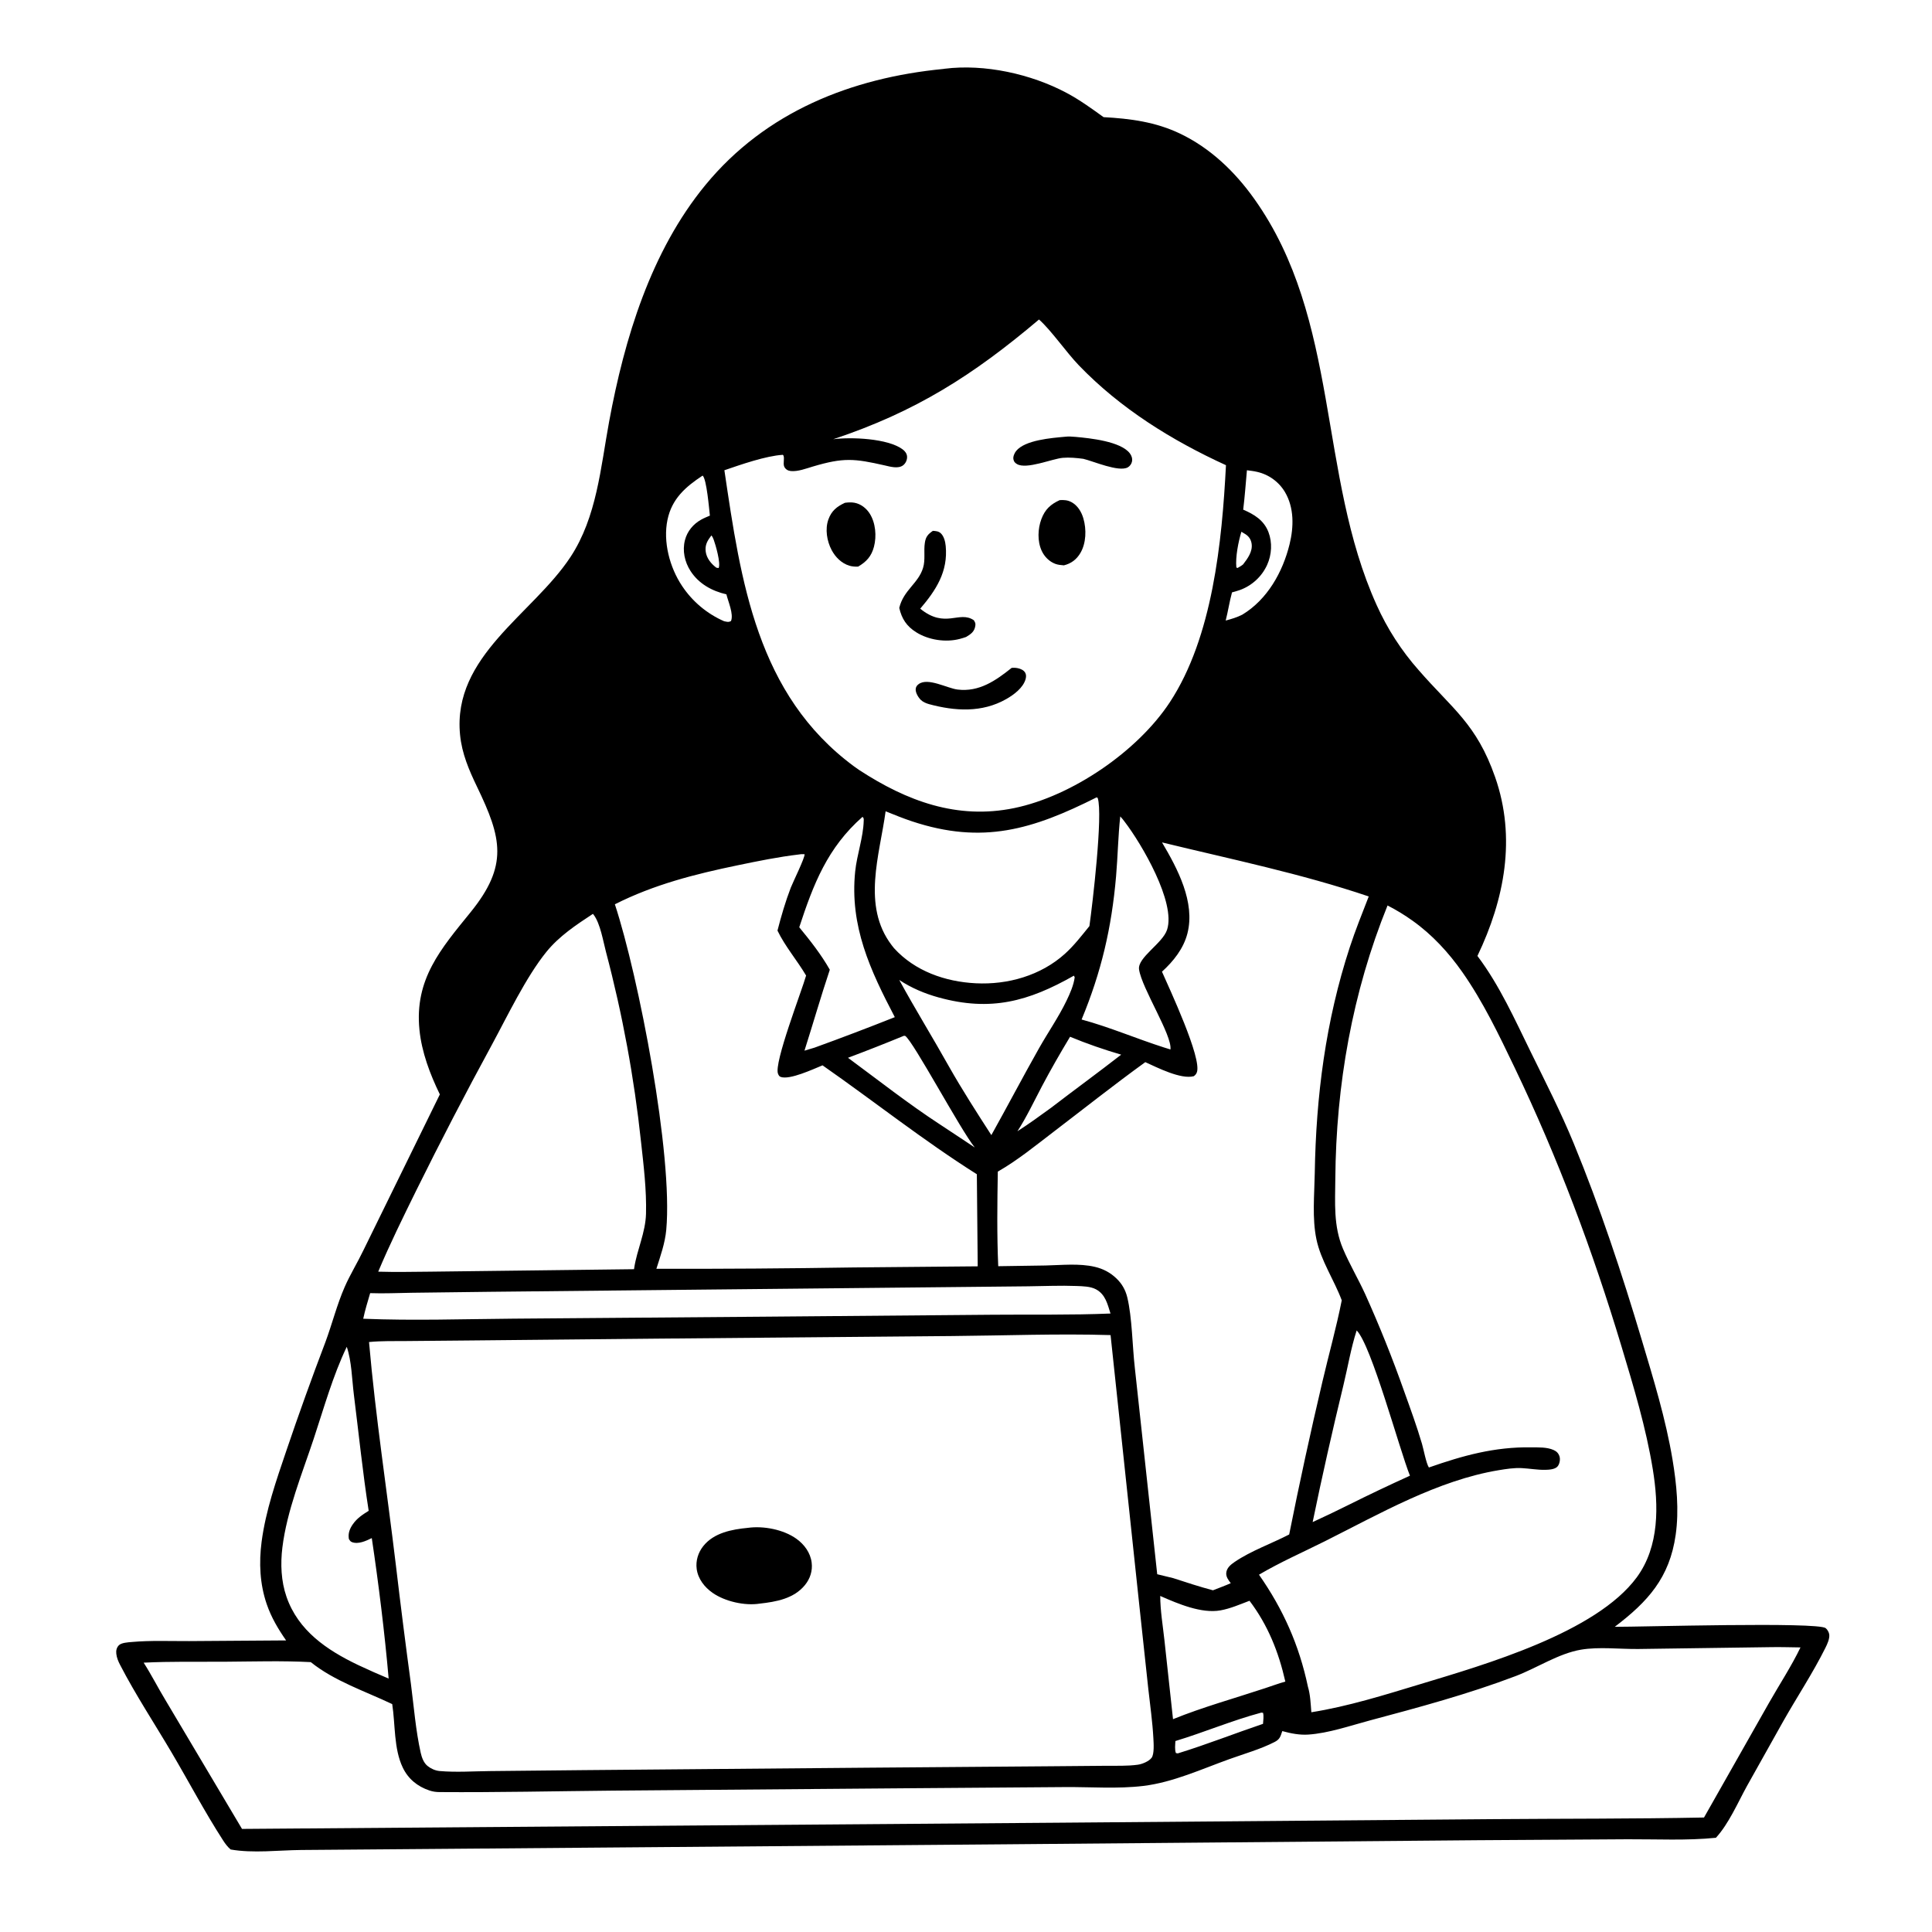<?xml version="1.0" encoding="UTF-8"?> <svg xmlns="http://www.w3.org/2000/svg" width="140" height="140" viewBox="0 0 140 140" fill="none"><path d="M68.378 4.994C68.4 4.99 68.421 4.985 68.443 4.982C71.35 4.616 74.716 5.361 77.283 6.728C78.237 7.236 79.095 7.859 79.969 8.489C81.905 8.594 83.735 8.835 85.505 9.679C87.709 10.731 89.489 12.442 90.892 14.415C97.126 23.177 95.486 34.391 99.752 43.833C99.944 44.263 100.153 44.685 100.378 45.099C100.602 45.513 100.842 45.918 101.098 46.314C101.353 46.709 101.623 47.095 101.908 47.47C102.192 47.846 102.491 48.21 102.803 48.562C105.25 51.379 106.989 52.446 108.341 56.307C109.881 60.707 109.027 65.163 107.06 69.271C108.67 71.406 109.778 73.899 110.951 76.287C112.016 78.455 113.116 80.613 114.036 82.848C115.938 87.47 117.534 92.292 118.963 97.078C119.817 99.937 120.705 102.817 121.197 105.764C121.494 107.55 121.681 109.427 121.425 111.226C120.985 114.326 119.414 116.06 117.011 117.885C118.812 117.895 131.703 117.515 132.297 117.982C132.419 118.079 132.54 118.292 132.556 118.448C132.588 118.76 132.41 119.139 132.274 119.413C131.365 121.239 130.207 122.983 129.203 124.761L126.585 129.434C125.923 130.636 125.272 132.159 124.341 133.172C122.252 133.385 120.05 133.27 117.947 133.28L107.048 133.349L72.844 133.645L32.419 133.973L21.826 134.057C20.17 134.073 18.347 134.307 16.713 134.021C16.495 133.835 16.324 133.608 16.17 133.368C14.843 131.315 13.681 129.105 12.438 126.998C11.196 124.892 9.824 122.812 8.702 120.643C8.572 120.394 8.458 120.122 8.428 119.84C8.402 119.61 8.445 119.4 8.608 119.228C8.793 119.033 9.28 119.009 9.539 118.986C10.913 118.863 12.326 118.926 13.704 118.92L20.733 118.871C20.152 118.038 19.66 117.208 19.328 116.243C18.827 114.783 18.758 113.243 18.957 111.721C19.253 109.467 20.022 107.27 20.749 105.126C21.645 102.482 22.59 99.856 23.583 97.246C24.069 95.933 24.418 94.533 24.979 93.254C25.377 92.346 25.909 91.49 26.337 90.594L31.873 79.305C31.16 77.838 30.556 76.246 30.394 74.614C30.03 70.953 31.943 68.763 34.093 66.112C36.847 62.716 36.361 60.734 34.572 57.022C33.984 55.801 33.47 54.607 33.337 53.242C32.779 47.537 38.597 44.524 41.339 40.363C43.247 37.466 43.524 33.884 44.138 30.559C45.251 24.529 47.162 18.216 51.12 13.404C55.482 8.102 61.692 5.64 68.378 4.994ZM47.575 97.003L33.791 97.138L29.45 97.177C28.554 97.185 27.634 97.16 26.741 97.249C27.214 102.672 28.046 108.05 28.691 113.453C29.029 116.319 29.392 119.181 29.779 122.04C29.992 123.68 30.124 125.391 30.484 127.004C30.561 127.347 30.699 127.739 30.98 127.967C31.222 128.163 31.541 128.307 31.852 128.335C33.045 128.441 34.313 128.35 35.512 128.339L42.328 128.27L62.96 128.093L76.157 127.99L80.082 127.956C80.861 127.948 81.684 127.985 82.457 127.877C82.769 127.834 83.249 127.637 83.446 127.381C83.656 127.108 83.596 126.303 83.578 125.963C83.516 124.77 83.341 123.569 83.21 122.381L82.568 116.41L80.476 96.746C76.675 96.632 72.835 96.781 69.03 96.814L47.575 97.003ZM100.547 65.614C97.992 71.923 96.815 78.621 96.762 85.413C96.749 87.162 96.619 88.845 97.317 90.49C97.792 91.609 98.417 92.662 98.923 93.767C99.967 96.083 100.911 98.439 101.756 100.835C102.207 102.094 102.668 103.351 103.045 104.634C103.155 105.008 103.353 106.065 103.543 106.34C106.029 105.471 108.299 104.84 110.958 104.879C111.475 104.886 112.093 104.857 112.573 105.07C112.79 105.165 112.931 105.301 113.006 105.532C113.077 105.751 113.02 106.068 112.879 106.249C112.696 106.485 112.233 106.505 111.959 106.51C111.395 106.52 110.82 106.411 110.255 106.384C109.713 106.358 109.147 106.446 108.613 106.534C104.188 107.264 99.98 109.693 96.016 111.679C94.417 112.48 92.772 113.198 91.231 114.108C92.984 116.614 94.145 119.219 94.776 122.221C94.952 122.797 94.977 123.477 95.025 124.077C97.692 123.652 100.325 122.824 102.908 122.043C107.562 120.635 115.668 118.312 118.614 114.289C120.255 112.048 120.194 109.09 119.769 106.475C119.279 103.466 118.382 100.497 117.504 97.581C115.406 90.612 112.897 83.911 109.749 77.348C108.616 74.986 107.474 72.594 105.966 70.443C104.97 69.021 103.783 67.733 102.365 66.722C101.787 66.307 101.181 65.938 100.547 65.614ZM75.29 23.152C70.516 27.191 66.358 29.838 60.378 31.828C61.67 31.659 64.333 31.763 65.405 32.56C65.575 32.686 65.713 32.859 65.729 33.078C65.747 33.314 65.633 33.57 65.447 33.714C65.09 33.991 64.508 33.816 64.109 33.725C61.899 33.223 61.126 33.148 58.915 33.803C58.432 33.946 57.812 34.186 57.301 34.133C57.098 34.112 56.929 34.013 56.834 33.828C56.712 33.591 56.902 33.075 56.725 32.958C55.489 33.034 53.683 33.667 52.492 34.076C53.687 42.136 54.845 50.337 61.89 55.538C62.012 55.628 62.137 55.716 62.264 55.801C65.71 58.048 69.356 59.411 73.497 58.556C77.674 57.695 82.43 54.451 84.773 50.883C87.873 46.164 88.552 39.251 88.838 33.71C84.913 31.916 81.18 29.596 78.177 26.473C77.248 25.506 76.183 23.944 75.29 23.152ZM84.204 61.044C85.325 62.938 86.627 65.376 86.044 67.644C85.761 68.745 85.028 69.66 84.201 70.412C84.722 71.604 87.117 76.701 86.727 77.709C86.676 77.842 86.619 77.896 86.512 77.984C85.573 78.238 83.863 77.359 82.993 76.967C80.738 78.598 78.552 80.332 76.34 82.02C75.038 83.015 73.729 84.085 72.305 84.9C72.266 87.174 72.236 89.482 72.336 91.754L75.771 91.702C76.931 91.677 78.208 91.534 79.343 91.802C79.941 91.943 80.453 92.212 80.896 92.636C81.298 93.021 81.555 93.468 81.686 94.008C82.04 95.468 82.054 97.547 82.233 99.107L83.856 114.075L85.01 114.356C85.968 114.669 86.92 114.98 87.895 115.239C88.325 115.07 88.763 114.911 89.186 114.724C89.026 114.511 88.838 114.274 88.858 113.991C88.883 113.619 89.185 113.376 89.469 113.183C90.653 112.377 92.141 111.855 93.419 111.194C94.157 107.494 94.959 103.808 95.824 100.135C96.283 98.171 96.837 96.203 97.228 94.226C96.677 92.75 95.716 91.351 95.394 89.808C95.074 88.281 95.246 86.579 95.272 85.029C95.363 79.429 96.061 73.991 97.808 68.648C98.215 67.403 98.71 66.182 99.184 64.96C94.262 63.298 89.239 62.27 84.204 61.044ZM128.432 119.357L118.728 119.492C117.387 119.508 115.872 119.319 114.562 119.542C112.937 119.819 111.376 120.868 109.835 121.453C106.379 122.765 102.81 123.723 99.243 124.676C97.822 125.055 96.276 125.594 94.809 125.694C94.177 125.738 93.526 125.609 92.919 125.441C92.79 125.822 92.751 126.032 92.365 126.23C91.357 126.748 90.174 127.082 89.106 127.465C87.084 128.191 84.996 129.156 82.853 129.415C81.003 129.638 79.063 129.486 77.202 129.498L65.943 129.582L44.387 129.756C40.207 129.795 36.022 129.891 31.842 129.861C31.581 129.859 31.356 129.826 31.108 129.742C30.25 129.452 29.582 128.912 29.186 128.085C28.528 126.714 28.652 124.969 28.422 123.486C26.467 122.555 24.223 121.816 22.521 120.444C20.453 120.335 18.362 120.401 16.292 120.415C14.337 120.428 12.362 120.385 10.41 120.483C10.973 121.36 11.444 122.296 11.985 123.188L17.537 132.53L76.757 132.08L108.181 131.822C113.278 131.781 118.383 131.804 123.479 131.704L128.184 123.403C128.943 122.067 129.802 120.76 130.47 119.378C129.792 119.37 129.11 119.348 128.432 119.357ZM57.912 61.916C56.415 62.092 54.934 62.395 53.459 62.701C50.356 63.344 47.399 64.093 44.556 65.528C46.283 70.783 48.779 83.68 48.279 89.123C48.191 90.084 47.855 91.027 47.564 91.942C52.331 91.952 57.097 91.919 61.864 91.844L70.849 91.763L70.786 85.09C66.923 82.655 63.345 79.808 59.603 77.198C58.922 77.476 57.233 78.269 56.575 78.039C56.462 77.999 56.425 77.916 56.379 77.809C56.057 77.059 58.12 71.754 58.413 70.692C57.766 69.594 56.889 68.579 56.339 67.434C56.61 66.381 56.914 65.338 57.304 64.322C57.456 63.929 58.345 62.128 58.302 61.899C58.159 61.895 58.053 61.89 57.912 61.916ZM42.965 66.222C41.745 67.025 40.52 67.832 39.59 68.981C38.118 70.799 36.766 73.636 35.624 75.744C33.737 79.212 31.919 82.716 30.169 86.254C29.21 88.203 28.25 90.147 27.407 92.15C28.665 92.188 29.927 92.16 31.186 92.15L45.944 91.971C45.948 91.943 45.952 91.915 45.956 91.886C46.161 90.553 46.776 89.325 46.812 87.954C46.857 86.218 46.641 84.462 46.451 82.74C46.203 80.419 45.868 78.111 45.444 75.816C45.021 73.521 44.511 71.246 43.914 68.989C43.71 68.221 43.504 66.928 43.021 66.29C43.003 66.267 42.984 66.245 42.965 66.222ZM79.47 57.777C74.848 60.102 71.216 61.219 66.088 59.517C65.441 59.302 64.807 59.045 64.175 58.789C63.744 61.962 62.442 65.627 64.607 68.483C64.664 68.559 64.722 68.634 64.783 68.707C66.296 70.373 68.496 71.141 70.706 71.252C73.028 71.37 75.422 70.692 77.17 69.114C77.834 68.514 78.38 67.802 78.943 67.109C79.163 65.55 79.936 59.01 79.545 57.829L79.47 57.777ZM51.497 93.444L35.462 93.609L29.833 93.679C28.834 93.693 27.82 93.743 26.823 93.706C26.645 94.32 26.451 94.934 26.321 95.561C29.944 95.709 33.592 95.583 37.218 95.555L55.381 95.412L71.931 95.271C74.769 95.246 77.635 95.301 80.471 95.183C80.253 94.493 80.104 93.796 79.415 93.427C79.016 93.214 78.454 93.205 78.009 93.188C76.847 93.143 75.669 93.198 74.507 93.211L68.419 93.273L51.497 93.444ZM25.128 97.594C24.122 99.69 23.471 102.03 22.74 104.236C21.898 106.778 20.789 109.474 20.462 112.14C20.317 113.329 20.367 114.572 20.761 115.71C21.611 118.164 23.684 119.568 25.927 120.642L25.997 120.675C26.712 121.011 27.434 121.331 28.163 121.636C27.873 118.304 27.434 114.763 26.941 111.456C26.528 111.659 25.956 111.927 25.498 111.745C25.38 111.699 25.354 111.625 25.283 111.527C25.21 111.122 25.335 110.789 25.567 110.454C25.873 110.013 26.271 109.757 26.716 109.479C26.281 106.694 25.995 103.863 25.643 101.066C25.503 99.955 25.486 98.654 25.128 97.594ZM77.817 70.701C74.522 72.572 71.782 73.319 68.017 72.279C67.01 72.001 66.034 71.591 65.163 71.011C66.322 73.135 67.595 75.193 68.777 77.304C69.735 78.994 70.784 80.623 71.837 82.255C73.004 80.165 74.115 78.044 75.292 75.96C75.94 74.813 76.715 73.697 77.284 72.515C77.535 71.994 77.803 71.392 77.877 70.816L77.817 70.701ZM84.075 115.646C84.077 116.698 84.261 117.781 84.376 118.827L85.001 124.578C87.151 123.705 89.454 123.068 91.658 122.338C92.15 122.176 92.642 121.994 93.14 121.853C92.654 119.707 91.88 117.764 90.544 115.998C89.859 116.257 89.162 116.564 88.439 116.694C87.068 116.939 85.38 116.22 84.136 115.676C84.115 115.667 84.096 115.656 84.075 115.646ZM62.503 59.19C59.956 61.435 58.941 64.07 57.917 67.193C58.716 68.165 59.51 69.173 60.131 70.27C59.482 72.212 58.916 74.184 58.295 76.135L59.023 75.917C60.974 75.21 62.913 74.473 64.841 73.706C63.061 70.304 61.566 67.117 61.969 63.154C62.093 61.94 62.557 60.681 62.588 59.474C62.592 59.326 62.603 59.306 62.503 59.19ZM81.177 59.16C81.022 60.598 80.999 62.054 80.875 63.497C80.553 67.229 79.809 70.423 78.377 73.878C80.412 74.429 82.344 75.263 84.349 75.904L84.815 76.048C84.953 75.028 82.744 71.625 82.54 70.252C82.411 69.389 84.243 68.369 84.57 67.374C85.22 65.394 82.722 61.144 81.497 59.547C81.396 59.415 81.294 59.278 81.177 59.16ZM98.309 96.409C97.892 97.695 97.668 99.064 97.349 100.379C96.549 103.681 95.805 106.968 95.12 110.296C95.989 109.897 96.852 109.485 97.708 109.058C99.182 108.322 100.669 107.615 102.17 106.935C101.391 104.983 99.383 97.488 98.309 96.409ZM65.499 75.058C64.157 75.611 62.807 76.142 61.449 76.651C63.64 78.268 65.821 79.985 68.1 81.472C68.941 82.037 69.797 82.583 70.636 83.151C69.584 81.852 66.195 75.474 65.593 75.064L65.499 75.058ZM90.357 34.076C90.27 35.026 90.204 35.985 90.087 36.931C90.89 37.277 91.589 37.701 91.918 38.561C92.206 39.316 92.154 40.195 91.824 40.927C91.8 40.98 91.775 41.032 91.748 41.084C91.722 41.135 91.694 41.186 91.664 41.236C91.635 41.287 91.605 41.336 91.573 41.385C91.541 41.434 91.509 41.481 91.475 41.529C91.44 41.576 91.405 41.622 91.369 41.667C91.332 41.712 91.295 41.757 91.256 41.8C91.218 41.843 91.178 41.886 91.137 41.927C91.096 41.969 91.055 42.009 91.012 42.048C90.969 42.088 90.925 42.126 90.88 42.163C90.836 42.2 90.79 42.236 90.743 42.271C90.697 42.306 90.65 42.34 90.601 42.372C90.553 42.404 90.504 42.435 90.454 42.465C90.405 42.495 90.354 42.524 90.303 42.552C90.252 42.579 90.2 42.605 90.147 42.63C90.095 42.655 90.041 42.678 89.988 42.701C89.934 42.723 89.88 42.743 89.825 42.763C89.646 42.827 89.459 42.876 89.276 42.926C89.091 43.6 88.991 44.292 88.818 44.968C89.242 44.853 89.632 44.74 90.025 44.539C91.84 43.44 92.951 41.456 93.447 39.439C93.755 38.187 93.787 36.794 93.11 35.651C93.083 35.605 93.055 35.561 93.025 35.517C92.996 35.473 92.965 35.429 92.933 35.387C92.902 35.345 92.869 35.303 92.835 35.262C92.802 35.221 92.767 35.181 92.731 35.142C92.695 35.103 92.659 35.065 92.621 35.028C92.583 34.991 92.545 34.955 92.505 34.919C92.466 34.884 92.425 34.85 92.384 34.817C92.343 34.784 92.301 34.751 92.258 34.72C92.215 34.689 92.172 34.659 92.128 34.63C92.083 34.601 92.038 34.573 91.993 34.547C91.947 34.52 91.9 34.495 91.853 34.47C91.806 34.446 91.759 34.423 91.711 34.401C91.662 34.379 91.614 34.358 91.565 34.339C91.515 34.319 91.466 34.301 91.416 34.284C91.365 34.267 91.315 34.251 91.264 34.237C91.213 34.222 91.162 34.209 91.11 34.197C90.864 34.138 90.608 34.109 90.357 34.076ZM50.915 34.463C49.67 35.283 48.687 36.143 48.369 37.664C48.035 39.261 48.53 41.123 49.426 42.461C49.519 42.601 49.617 42.737 49.719 42.87C49.822 43.003 49.929 43.132 50.041 43.257C50.153 43.382 50.269 43.503 50.39 43.62C50.51 43.737 50.635 43.85 50.764 43.958C50.892 44.066 51.025 44.169 51.161 44.267C51.297 44.366 51.436 44.459 51.579 44.548C51.721 44.636 51.867 44.72 52.016 44.798C52.165 44.876 52.316 44.949 52.47 45.016C52.686 45.055 52.771 45.107 52.97 45.003C53.178 44.506 52.764 43.59 52.637 43.067C51.589 42.828 50.633 42.301 50.037 41.376C49.611 40.715 49.436 39.905 49.635 39.137C49.8 38.496 50.236 37.974 50.811 37.654C51.012 37.542 51.229 37.453 51.441 37.364C51.385 36.901 51.211 34.72 50.915 34.463ZM77.541 75.127C76.827 76.315 76.142 77.504 75.495 78.73C74.925 79.809 74.39 80.951 73.727 81.976C74.558 81.442 75.355 80.863 76.154 80.282C77.843 78.986 79.566 77.731 81.245 76.425C80.004 76.061 78.735 75.625 77.541 75.127ZM91.397 124.103C89.273 124.673 87.27 125.526 85.174 126.162C85.162 126.441 85.115 126.763 85.207 127.029C85.343 127.058 85.289 127.06 85.368 127.051C87.451 126.409 89.462 125.613 91.523 124.916C91.539 124.656 91.59 124.369 91.525 124.116L91.397 124.103ZM89.956 38.532C89.736 39.259 89.516 40.364 89.591 41.12L89.675 41.159C89.817 41.079 89.953 41.005 90.079 40.899C90.406 40.476 90.782 39.965 90.697 39.398C90.653 39.107 90.511 38.882 90.267 38.721C90.165 38.655 90.061 38.592 89.956 38.532ZM51.55 38.8C51.26 39.182 51.071 39.489 51.141 39.985C51.207 40.46 51.538 40.86 51.911 41.138L52.075 41.162C52.24 40.813 51.856 39.488 51.72 39.114C51.68 39.005 51.629 38.887 51.55 38.8Z" fill="black"></path><path d="M73.312 48.394C73.462 48.385 73.605 48.389 73.751 48.419C73.962 48.463 74.194 48.562 74.298 48.762C74.37 48.9 74.36 49.061 74.32 49.207C74.144 49.844 73.462 50.349 72.91 50.661C71.158 51.657 69.194 51.534 67.314 51.023C67.11 50.963 66.892 50.875 66.736 50.727C66.547 50.549 66.32 50.178 66.357 49.907C66.377 49.758 66.447 49.668 66.562 49.58C67.23 49.068 68.635 49.877 69.394 49.968C70.958 50.157 72.155 49.318 73.312 48.394Z" fill="black"></path><path d="M76.793 36.24C77.109 36.223 77.366 36.236 77.65 36.391C78.094 36.633 78.368 37.094 78.506 37.568C78.737 38.36 78.712 39.36 78.286 40.078C78.008 40.545 77.619 40.837 77.092 40.967C76.885 40.949 76.673 40.933 76.477 40.861C76.032 40.696 75.676 40.333 75.481 39.905C75.165 39.208 75.199 38.319 75.464 37.611C75.726 36.912 76.134 36.54 76.793 36.24Z" fill="black"></path><path d="M61.225 36.435C61.45 36.403 61.706 36.389 61.929 36.433C62.385 36.523 62.769 36.822 63.017 37.208C63.453 37.883 63.532 38.856 63.33 39.621C63.146 40.317 62.781 40.709 62.18 41.061C61.971 41.067 61.742 41.053 61.542 40.991C60.98 40.818 60.534 40.372 60.264 39.861C59.92 39.209 59.775 38.343 60.03 37.637C60.256 37.01 60.645 36.706 61.225 36.435Z" fill="black"></path><path d="M77.159 31.65C77.432 31.617 77.684 31.635 77.957 31.66C78.981 31.754 81.204 31.978 81.872 32.85C82.004 33.022 82.071 33.233 82.027 33.45C81.992 33.619 81.871 33.787 81.718 33.87C81.061 34.224 79.236 33.422 78.501 33.248C78.03 33.186 77.491 33.134 77.019 33.175C76.236 33.244 74.382 34.037 73.695 33.628C73.541 33.536 73.472 33.457 73.436 33.279C73.397 33.09 73.514 32.827 73.63 32.683C74.273 31.882 76.211 31.738 77.159 31.65Z" fill="black"></path><path d="M67.6 38.466C67.807 38.482 68.005 38.489 68.168 38.639C68.406 38.857 68.499 39.252 68.529 39.561C68.709 41.415 67.832 42.762 66.683 44.108C68.503 45.589 69.502 44.215 70.568 44.945C70.661 45.105 70.703 45.155 70.675 45.348C70.613 45.776 70.351 45.951 70.008 46.157C69.854 46.212 69.701 46.259 69.543 46.3C68.519 46.567 67.285 46.377 66.39 45.815C65.694 45.377 65.342 44.835 65.164 44.051C65.473 42.758 66.539 42.286 66.886 41.158C67.071 40.558 66.924 39.937 67.019 39.326C67.087 38.889 67.244 38.714 67.6 38.466Z" fill="black"></path><path d="M54.189 110.714C55.328 110.556 56.775 110.832 57.717 111.51C58.288 111.921 58.727 112.519 58.816 113.23C58.892 113.829 58.705 114.401 58.324 114.866C57.519 115.848 56.241 116.072 55.054 116.204C53.972 116.375 52.529 116.05 51.632 115.42C51.051 115.012 50.583 114.416 50.485 113.697C50.404 113.1 50.59 112.501 50.964 112.033C51.734 111.069 53.031 110.826 54.189 110.714Z" fill="black"></path></svg> 